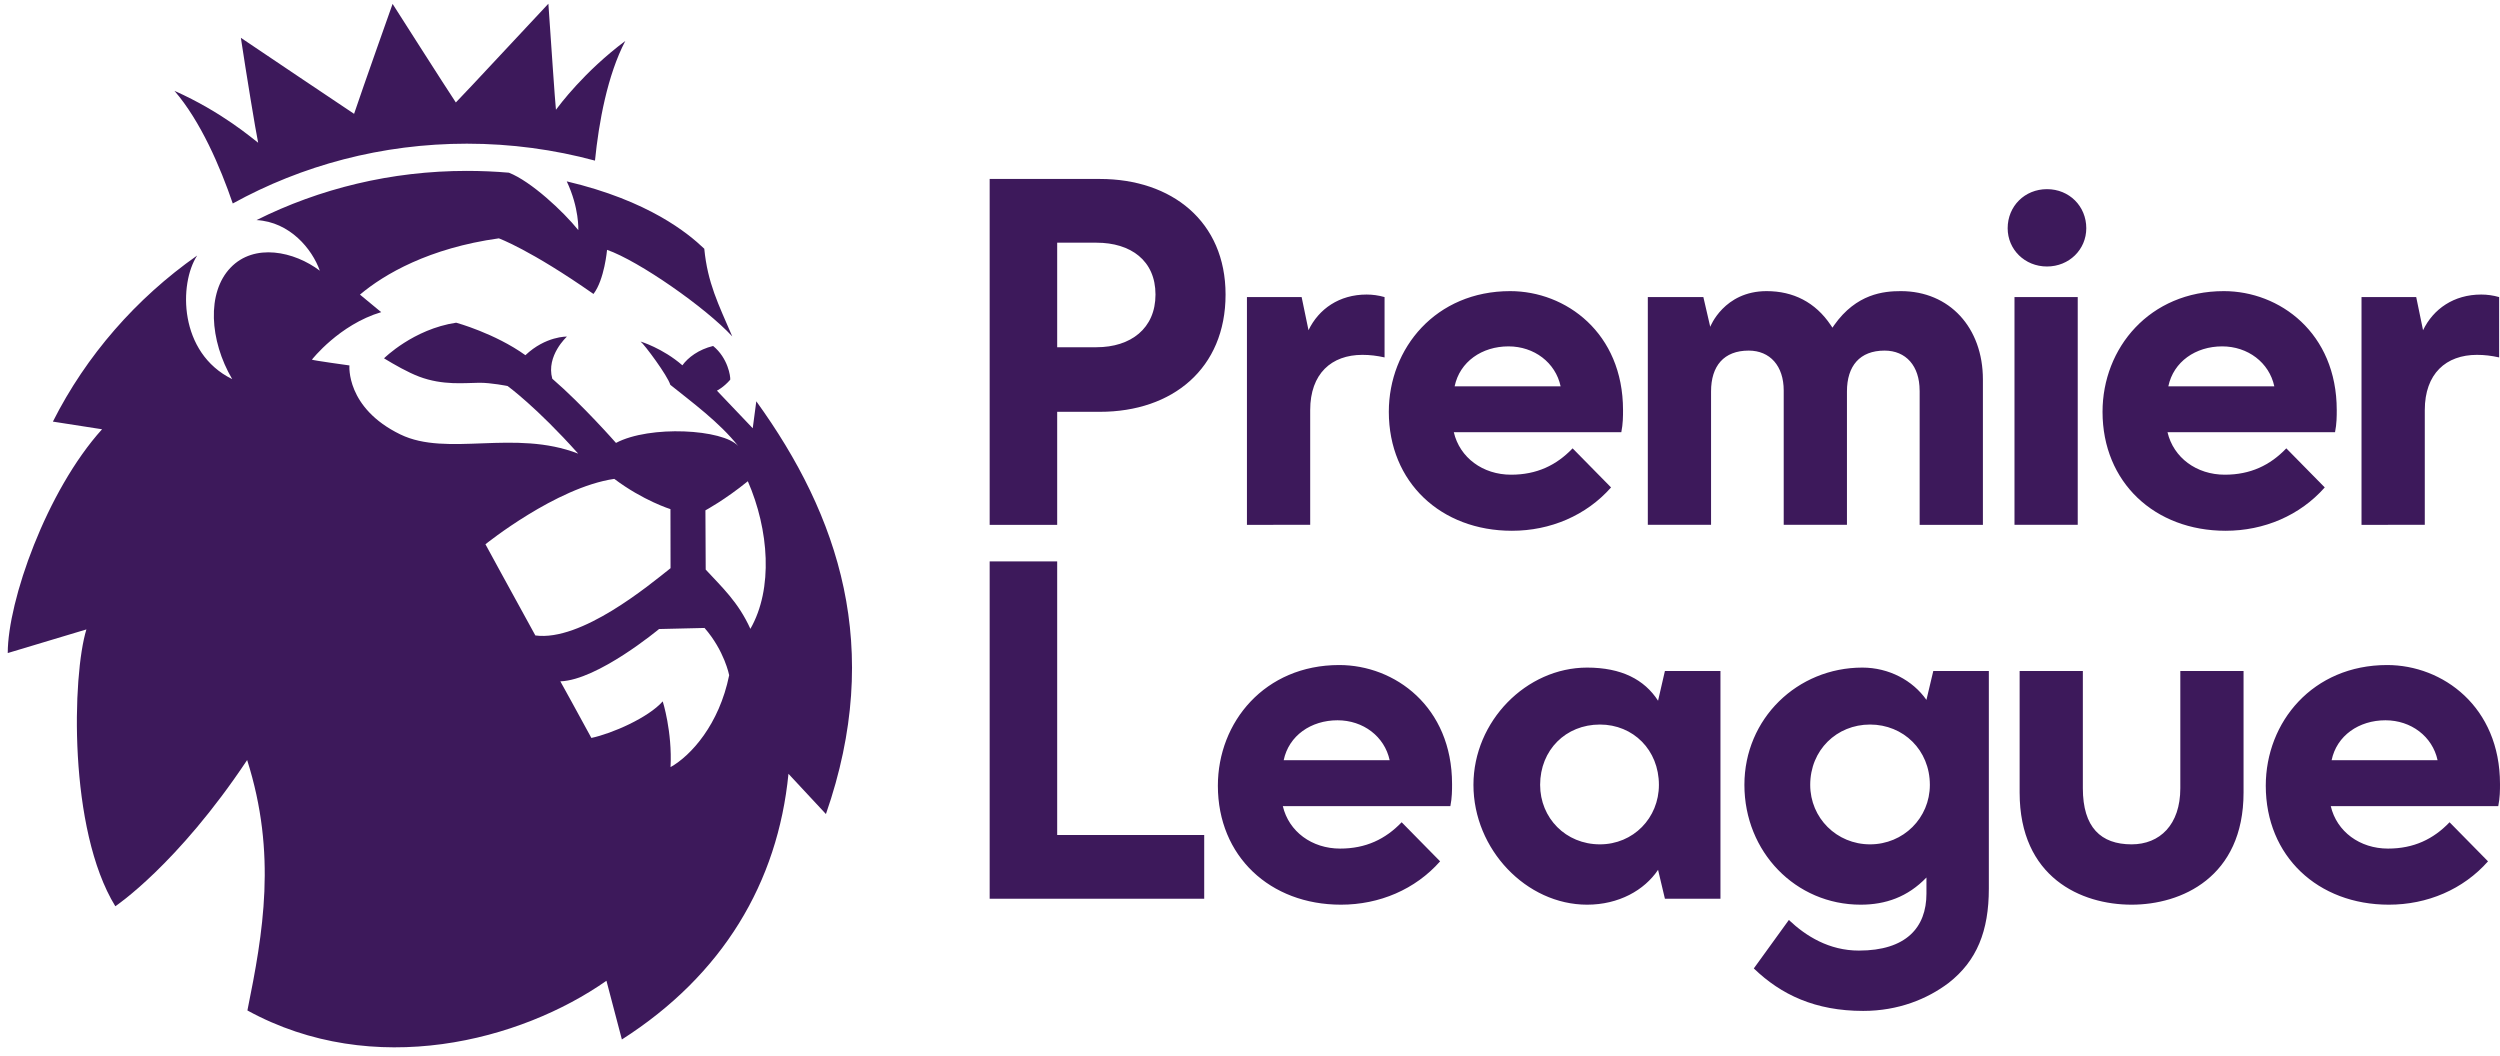 <svg width="142" height="60" viewBox="0 0 142 60" fill="none" xmlns="http://www.w3.org/2000/svg">
<g clip-path="url(#clip0_4108_1485)">
<path d="M109.421 39.754L109.811 38.112H112.966V50.47C112.966 52.884 112.287 54.573 110.685 55.828C109.472 56.745 107.82 57.42 105.83 57.42C103.111 57.42 101.169 56.503 99.616 55.007L101.607 52.255C102.578 53.172 103.888 53.993 105.587 53.993C108.257 53.993 109.422 52.69 109.422 50.759V49.842C108.355 50.952 107.093 51.386 105.685 51.386C101.995 51.386 99.082 48.393 99.082 44.581C99.082 40.815 102.092 37.919 105.782 37.919C107.286 37.92 108.645 38.643 109.421 39.754ZM106.219 41.154C104.326 41.154 102.82 42.602 102.82 44.581C102.82 46.463 104.326 47.959 106.219 47.959C108.111 47.959 109.616 46.463 109.616 44.581C109.616 42.602 108.111 41.154 106.219 41.154ZM85.682 19.674C84.177 19.674 82.914 20.543 82.623 21.943H88.643C88.352 20.591 87.139 19.674 85.682 19.674ZM85.876 30.148C81.847 30.148 78.885 27.397 78.885 23.391C78.885 19.77 81.556 16.536 85.78 16.536C88.935 16.536 92.188 18.901 92.188 23.294C92.188 23.631 92.188 24.067 92.091 24.549H82.576C82.915 25.997 84.226 26.963 85.828 26.963C87.284 26.963 88.401 26.432 89.324 25.466L91.508 27.686C90.101 29.279 88.062 30.148 85.876 30.148ZM126.22 19.674C124.715 19.674 123.454 20.543 123.161 21.943H129.181C128.891 20.591 127.676 19.674 126.22 19.674ZM126.415 30.148C122.386 30.148 119.424 27.397 119.424 23.391C119.424 19.77 122.094 16.536 126.318 16.536C129.474 16.536 132.727 18.901 132.727 23.294C132.727 23.631 132.727 24.067 132.63 24.549H123.114C123.454 25.997 124.765 26.963 126.367 26.963C127.822 26.963 128.939 26.432 129.862 25.466L132.046 27.686C130.638 29.279 128.599 30.148 126.415 30.148ZM135.493 40.912C133.988 40.912 132.726 41.781 132.435 43.181H138.455C138.163 41.83 136.95 40.912 135.493 40.912ZM135.687 51.386C131.657 51.386 128.696 48.635 128.696 44.629C128.696 41.008 131.367 37.774 135.591 37.774C138.746 37.774 142 40.139 142 44.532C142 44.869 142 45.305 141.901 45.787H132.387C132.726 47.235 134.037 48.2 135.639 48.2C137.095 48.2 138.212 47.669 139.135 46.704L141.319 48.924C139.911 50.518 137.873 51.386 135.687 51.386ZM75.972 40.912C74.466 40.912 73.205 41.781 72.913 43.181H78.933C78.643 41.83 77.429 40.912 75.972 40.912ZM76.166 51.386C72.137 51.386 69.175 48.635 69.175 44.629C69.175 41.008 71.845 37.774 76.068 37.774C79.224 37.774 82.477 40.139 82.477 44.532C82.477 44.869 82.477 45.305 82.381 45.787H72.864C73.204 47.235 74.516 48.2 76.118 48.2C77.573 48.2 78.69 47.669 79.614 46.704L81.798 48.924C80.39 50.518 78.352 51.386 76.166 51.386ZM56.213 51.049V31.886H60.048V47.428H68.399V51.049H56.213ZM70.826 29.811V16.874H73.933L74.323 18.756C74.904 17.549 76.069 16.73 77.623 16.73C77.963 16.73 78.302 16.777 78.643 16.874V20.301C78.205 20.205 77.818 20.156 77.381 20.156C75.633 20.156 74.419 21.218 74.419 23.293V29.81L70.826 29.811ZM134.134 29.811V16.874H137.241L137.629 18.756C138.212 17.549 139.377 16.73 140.931 16.73C141.271 16.73 141.61 16.777 141.951 16.874V20.301C141.513 20.205 141.126 20.156 140.688 20.156C138.941 20.156 137.728 21.218 137.728 23.293V29.81L134.134 29.811ZM109.034 22.183C109.034 20.784 108.257 19.914 107.043 19.914C105.636 19.914 104.907 20.784 104.907 22.232V29.81H101.315V22.183C101.315 20.784 100.538 19.914 99.325 19.914C97.916 19.914 97.188 20.784 97.188 22.232V29.81H93.596V16.874H96.751L97.141 18.563C97.141 18.563 97.917 16.536 100.345 16.536C101.851 16.536 103.112 17.163 103.986 18.468L104.084 18.612L104.181 18.468C105.444 16.681 106.997 16.536 107.968 16.536C110.735 16.536 112.629 18.612 112.629 21.556V29.811H109.036V22.183H109.034ZM116.268 15.137C115.006 15.137 114.035 14.171 114.035 12.964C114.035 11.71 115.006 10.744 116.268 10.744C117.53 10.744 118.501 11.709 118.501 12.964C118.501 14.17 117.53 15.137 116.268 15.137ZM114.423 16.874H118.015V29.809H114.423V16.874ZM90.876 41.154C88.934 41.154 87.479 42.602 87.479 44.581C87.479 46.463 88.934 47.959 90.876 47.959C92.77 47.959 94.226 46.463 94.226 44.581C94.226 42.602 92.77 41.154 90.876 41.154ZM90.148 51.386C86.701 51.386 83.692 48.249 83.692 44.581C83.692 40.961 86.701 37.919 90.148 37.919C92.091 37.919 93.401 38.594 94.178 39.801L94.567 38.112H97.722V51.048H94.567L94.178 49.406C93.401 50.566 91.945 51.386 90.148 51.386ZM121.074 51.386C118.21 51.386 114.715 49.842 114.715 45.015V38.112H118.306V44.773C118.306 46.993 119.327 47.959 121.074 47.959C122.676 47.959 123.842 46.849 123.842 44.773V38.112H127.434V45.015C127.434 49.842 123.89 51.386 121.074 51.386ZM60.048 19.723H62.282C64.224 19.723 65.632 18.661 65.632 16.73C65.632 14.797 64.224 13.785 62.282 13.785H60.048V19.723ZM56.213 29.811V10.165H62.475C66.553 10.165 69.612 12.578 69.612 16.73C69.612 20.929 66.602 23.391 62.475 23.391H60.048V29.811H56.213Z" fill="#3D195B"/>
<path d="M42.477 27.334C41.173 28.395 40.068 28.987 40.068 28.987L40.084 32.353C41.015 33.362 41.934 34.197 42.622 35.719C43.928 33.44 43.677 30.088 42.477 27.334ZM41.417 38.352C41.417 38.352 41.151 36.964 40.018 35.668L37.434 35.729C37.434 35.729 33.951 38.632 31.827 38.7C31.827 38.7 32.997 40.812 33.59 41.915C34.757 41.667 36.814 40.773 37.643 39.838C37.643 39.838 38.19 41.55 38.087 43.572C39.25 42.919 40.852 41.146 41.417 38.352ZM38.087 32.273L38.082 28.919C38.082 28.919 36.538 28.439 34.891 27.2C31.581 27.684 27.573 30.914 27.573 30.914C27.573 30.914 28.927 33.406 30.408 36.094C33.012 36.447 36.849 33.257 38.087 32.273ZM46.914 46.239L44.785 43.952C44.177 50.133 41.056 55.382 35.323 59.042L34.446 55.708C29.58 59.118 21.227 61.329 14.053 57.394C14.945 52.985 15.736 48.518 14.038 43.17C10.066 49.137 6.55 51.475 6.55 51.475C3.865 47.103 4.107 38.333 4.908 35.751L0.44 37.093C0.44 34.146 2.628 27.894 5.797 24.382L3.007 23.948H3.004C4.9 20.19 7.73 16.951 11.193 14.518L11.198 14.515C10.158 16.108 10.143 20.039 13.189 21.534C11.896 19.335 11.74 16.617 13.091 15.209C14.442 13.789 16.715 14.276 18.166 15.377C17.734 14.149 16.468 12.605 14.573 12.501H14.57C18.151 10.713 22.216 9.707 26.518 9.707C27.321 9.707 28.122 9.741 28.906 9.809C30.156 10.296 31.992 12.006 32.848 13.07C32.848 13.07 32.909 11.816 32.191 10.301C36.849 11.402 39.071 13.241 40.003 14.128C40.194 16.081 40.796 17.252 41.592 19.108C40.083 17.469 36.291 14.824 34.481 14.191C34.481 14.191 34.333 15.884 33.71 16.697C30.104 14.174 28.333 13.538 28.333 13.538C24.376 14.089 21.829 15.569 20.446 16.734L21.651 17.73C19.266 18.441 17.716 20.428 17.716 20.428C17.734 20.465 19.848 20.757 19.848 20.757C19.848 20.757 19.632 23.166 22.741 24.676C25.405 25.969 29.235 24.364 32.841 25.767C30.47 23.112 28.831 21.926 28.831 21.926C28.831 21.926 27.889 21.736 27.226 21.741C26.397 21.746 25.162 21.904 23.808 21.393C23.16 21.147 22.404 20.713 21.812 20.353C21.812 20.353 23.477 18.694 25.91 18.329C25.91 18.329 28.105 18.928 29.843 20.175C30.998 19.084 32.203 19.118 32.203 19.118C32.203 19.118 31.008 20.2 31.369 21.51C33.105 23.01 34.988 25.158 34.988 25.158C36.906 24.14 41.077 24.374 41.934 25.338C40.849 23.972 39.284 22.832 38.074 21.858C37.926 21.347 36.605 19.564 36.382 19.398C36.382 19.398 37.637 19.773 38.76 20.75C39.081 20.304 39.684 19.851 40.505 19.651C41.349 20.338 41.499 21.393 41.477 21.568C41.097 22.009 40.721 22.189 40.721 22.189L42.755 24.325L42.958 22.793C47.644 29.284 50.198 36.795 46.913 46.238M9.909 5.16C12.611 6.361 14.346 7.876 14.663 8.107C14.52 7.43 13.987 4.171 13.681 2.147C15.255 3.207 18.909 5.667 20.112 6.466C20.602 5.002 22.299 0.221 22.299 0.221C22.299 0.221 25.368 5.038 25.892 5.82C26.533 5.17 30.199 1.212 31.148 0.211C31.306 2.488 31.523 5.745 31.578 6.234C31.761 5.993 33.165 4.084 35.518 2.325C34.498 4.273 34.011 6.962 33.795 9.123C31.48 8.497 29.037 8.161 26.52 8.161C21.686 8.161 17.146 9.393 13.221 11.558C12.508 9.471 11.391 6.875 9.909 5.16Z" fill="#3D195B"/>
</g>
<defs>
<clipPath id="clip0_4108_1485">
<rect width="141.56" height="59.278" fill="white" transform="translate(0.44 0.211)"/>
</clipPath>
</defs>
</svg>
